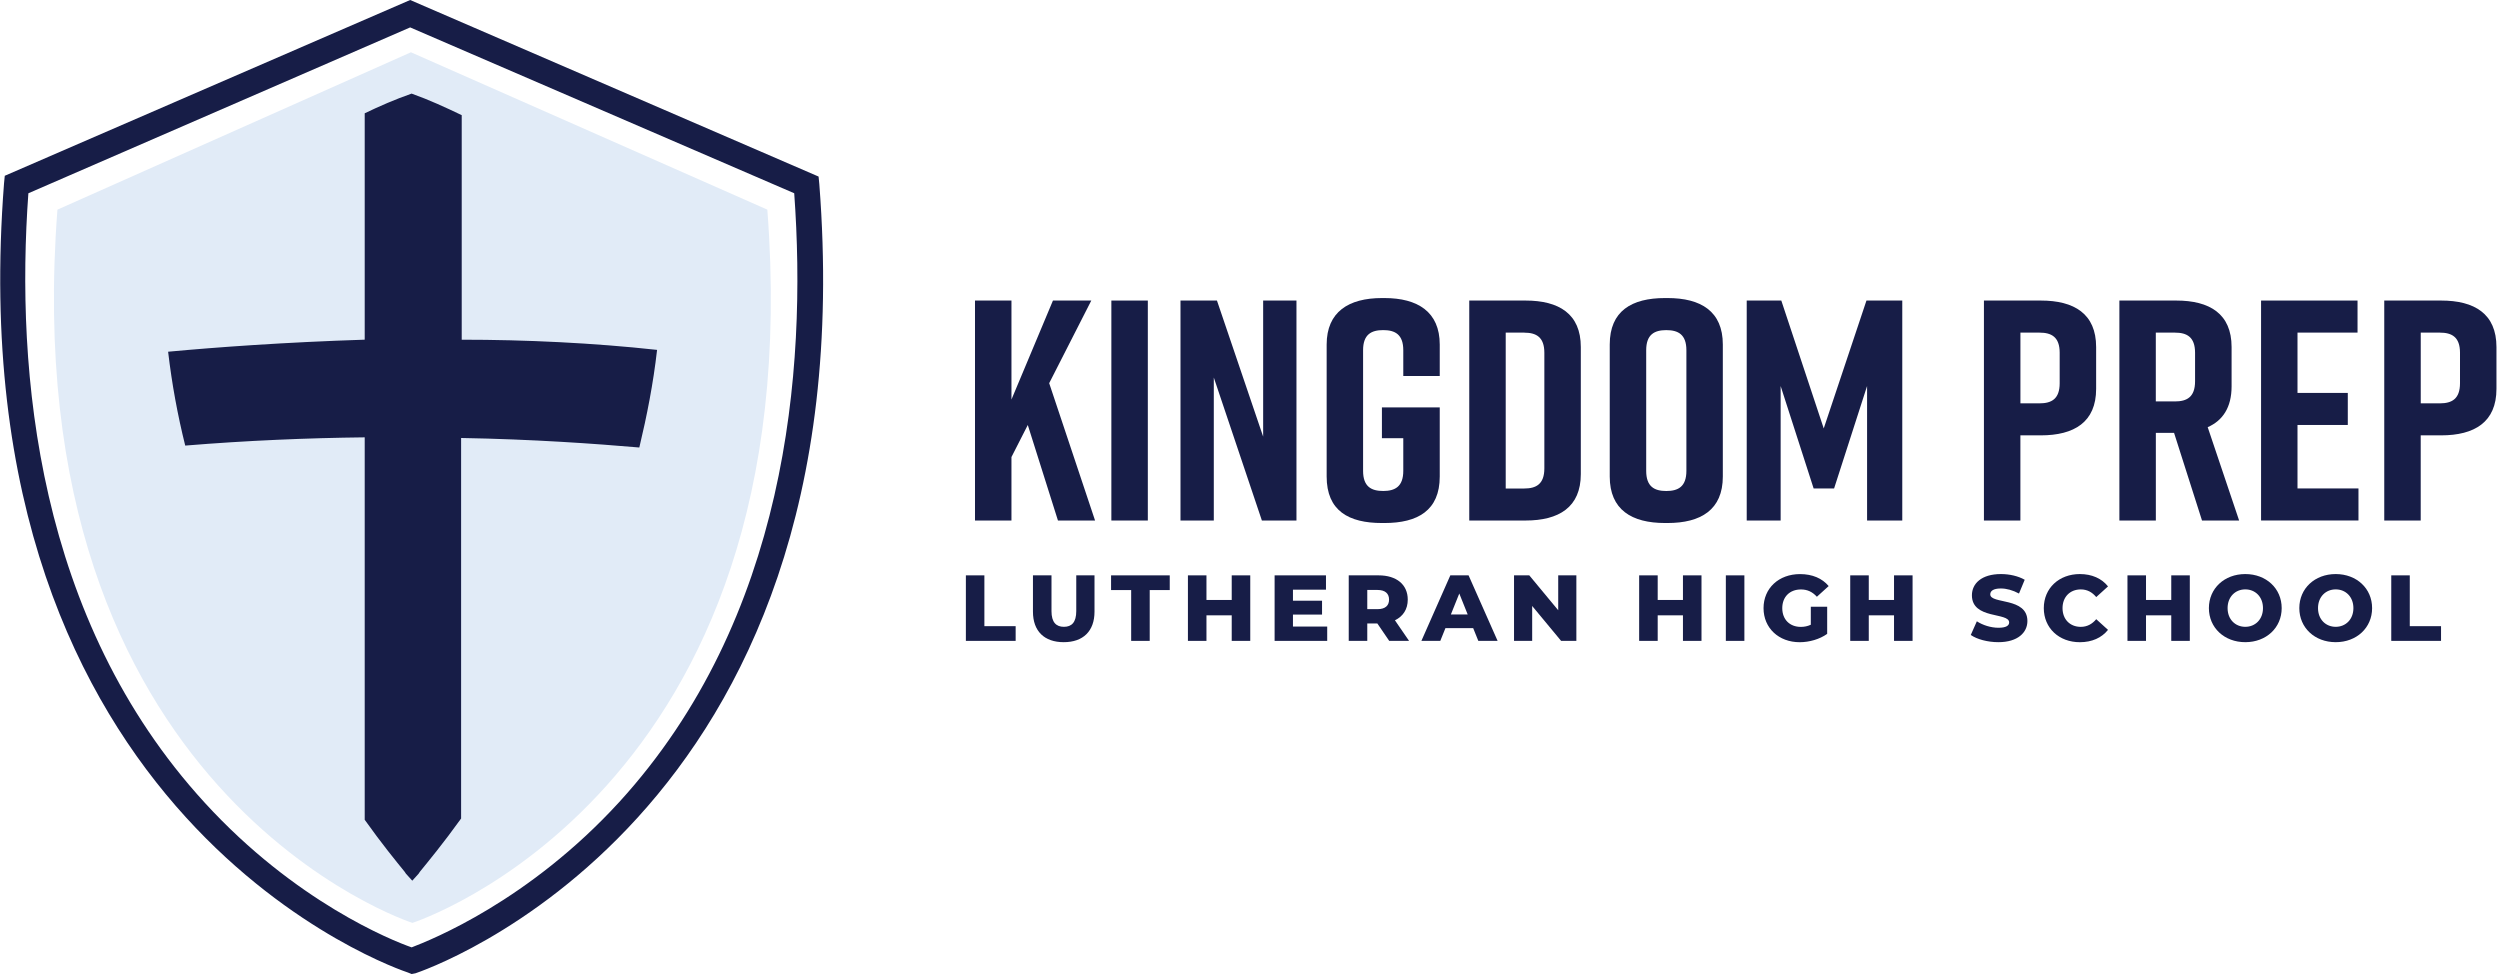 <svg xmlns="http://www.w3.org/2000/svg" id="Layer_1" viewBox="0 0 770 300"><defs><style>.cls-1{fill:#e1ebf7;}.cls-2{fill:#171d47;}</style></defs><g><path class="cls-1" d="M126.57,16.1L17.69,64.57C3.89,244.61,127.02,284.25,127.02,284.25c0,0,123.13-39.63,109.32-219.68L126.57,16.1Z"></path><path class="cls-2" d="M202.38,107.75c-1.17,10.35-3.13,20.31-5.47,30.08-13.67-1.17-32.62-2.54-54.89-2.93v117.2c-5.47,7.62-10.16,13.28-12.7,16.41l-.39,.59-1.95,2.15-1.95-2.15-.39-.59c-2.54-3.13-7.03-8.59-12.31-16.02v-117.79c-17.58,.2-36.33,.98-55.28,2.54-2.34-9.38-4.1-18.95-5.27-28.91,14.65-1.37,36.14-2.93,60.55-3.71V34.89c4.49-2.15,9.38-4.3,14.45-6.06,5.47,1.95,10.55,4.3,15.43,6.64V104.63c19.73,0,40.43,.98,60.16,3.13Z"></path><path class="cls-2" d="M126.79,300l-1.17-.47c-1.41-.47-139.61-46.17-124.38-243.05l.23-2.34L126.33,0l125.79,54.38,.23,2.34c15.23,196.64-122.98,242.58-124.38,243.05l-1.17,.23ZM8.74,59.53c-3.98,54.84,2.58,131.25,54.34,187.73,27.87,30.47,57.62,42.42,63.71,44.53,6.09-2.34,36.07-14.3,63.95-44.77,51.53-56.48,57.86-132.66,53.88-187.5L126.33,8.44,8.74,59.53Z"></path></g><g><path class="cls-2" d="M325.85,160.32l-9.29-29.42-5.03,9.87v19.55h-11.23V92.57h11.23v30.49l12.78-30.49h11.81l-12.97,25.45,14.13,42.3h-11.42Z"></path><path class="cls-2" d="M342.3,160.32V92.57h11.23v67.75h-11.23Z"></path><path class="cls-2" d="M363.59,160.32V92.57h11.23l14.23,41.91v-41.91h10.26v67.75h-10.65l-14.81-44.04v44.04h-10.26Z"></path><path class="cls-2" d="M443.44,146.77c0,10.45-6.77,14.32-17.03,14.32h-.77c-10.26,0-17.03-3.77-17.03-14.32v-40.65c0-10.07,6.78-14.32,17.03-14.32h.77c10.26,0,17.03,4.26,17.03,14.32v9.68h-11.23v-7.94c0-4.84-2.52-6.19-6.19-6.19s-6.19,1.35-6.19,6.19v37.17c0,4.84,2.52,6.19,6.19,6.19s6.19-1.36,6.19-6.19v-10.07h-6.58v-9.49h17.81v21.29Z"></path><path class="cls-2" d="M486.89,106.9v39.1c0,10.26-6.77,14.32-17.03,14.32h-17.33V92.57h17.33c10.26,0,17.03,4.06,17.03,14.32Zm-17.42-4.45h-5.71v48.01h5.71c3.68,0,6.19-1.36,6.19-6.19v-35.62c0-4.84-2.52-6.19-6.19-6.19Z"></path><path class="cls-2" d="M512.83,91.8h.77c10.26,0,17.03,4.06,17.03,14.32v40.65c0,10.26-6.77,14.32-17.03,14.32h-.77c-10.26,0-17.03-4.07-17.03-14.32v-40.65c0-10.36,6.78-14.32,17.03-14.32Zm.39,59.43c3.68,0,6.19-1.36,6.19-6.19v-37.17c0-4.84-2.52-6.19-6.19-6.19s-6.19,1.35-6.19,6.19v37.17c0,4.84,2.52,6.19,6.19,6.19Z"></path><path class="cls-2" d="M564.89,150.45h-6.29l-10.16-31.55v41.42h-10.45V92.57h10.65l13.07,39.39,13.16-39.39h11.03v67.75h-10.84v-41.42l-10.16,31.55Z"></path><path class="cls-2" d="M645.61,106.9v12.87c0,10.26-6.78,14.32-17.04,14.32h-6.29v26.23h-11.23V92.57h17.52c10.26,0,17.04,4.06,17.04,14.32Zm-11.23,1.74c0-4.84-2.52-6.19-6.19-6.19h-5.9v21.78h5.9c3.68,0,6.19-1.35,6.19-6.19v-9.39Z"></path><path class="cls-2" d="M678.22,160.32l-8.61-27h-5.61v27h-11.23V92.57h17.52c10.26,0,17.04,4.06,17.04,14.32v12.1c0,6.48-2.71,10.55-7.36,12.58l9.68,28.75h-11.42Zm-14.23-36.68h5.9c3.68,0,6.19-1.35,6.19-6.19v-8.81c0-4.84-2.52-6.19-6.19-6.19h-5.9v21.2Z"></path><path class="cls-2" d="M696.41,160.32V92.57h29.71v9.87h-18.49v18.58h15.49v9.87h-15.49v19.55h18.78v9.87h-30Z"></path><path class="cls-2" d="M768.91,106.9v12.87c0,10.26-6.78,14.32-17.04,14.32h-6.29v26.23h-11.23V92.57h17.52c10.26,0,17.04,4.06,17.04,14.32Zm-11.23,1.74c0-4.84-2.52-6.19-6.19-6.19h-5.9v21.78h5.9c3.68,0,6.19-1.35,6.19-6.19v-9.39Z"></path><path class="cls-2" d="M297.48,177.21h5.71v15.65h9.63v4.53h-15.33v-20.18Z"></path><path class="cls-2" d="M318.15,188.39v-11.18h5.71v11.01c0,3.46,1.44,4.84,3.83,4.84s3.8-1.38,3.8-4.84v-11.01h5.62v11.18c0,6.02-3.52,9.4-9.48,9.4s-9.48-3.37-9.48-9.4Z"></path><path class="cls-2" d="M348.41,181.74h-6.2v-4.53h18.07v4.53h-6.17v15.65h-5.71v-15.65Z"></path><path class="cls-2" d="M385.08,177.21v20.18h-5.71v-7.87h-7.78v7.87h-5.71v-20.18h5.71v7.58h7.78v-7.58h5.71Z"></path><path class="cls-2" d="M408.78,192.98v4.41h-16.2v-20.18h15.82v4.41h-10.17v3.4h8.96v4.27h-8.96v3.69h10.55Z"></path><path class="cls-2" d="M424.23,192.03h-3.11v5.36h-5.71v-20.18h9.22c5.51,0,8.96,2.85,8.96,7.47,0,2.97-1.44,5.16-3.95,6.37l4.35,6.34h-6.11l-3.66-5.36Zm.06-10.32h-3.17v5.91h3.17c2.36,0,3.54-1.09,3.54-2.94s-1.18-2.97-3.54-2.97Z"></path><path class="cls-2" d="M453.72,193.47h-8.53l-1.58,3.92h-5.82l8.91-20.18h5.62l8.94,20.18h-5.94l-1.58-3.92Zm-1.67-4.21l-2.59-6.46-2.59,6.46h5.19Z"></path><path class="cls-2" d="M485.52,177.21v20.18h-4.7l-8.91-10.75v10.75h-5.59v-20.18h4.7l8.91,10.75v-10.75h5.59Z"></path><path class="cls-2" d="M524.06,177.21v20.18h-5.71v-7.87h-7.78v7.87h-5.71v-20.18h5.71v7.58h7.78v-7.58h5.71Z"></path><path class="cls-2" d="M531.56,177.21h5.71v20.18h-5.71v-20.18Z"></path><path class="cls-2" d="M557.73,186.87h5.04v8.36c-2.33,1.67-5.53,2.57-8.47,2.57-6.43,0-11.13-4.35-11.13-10.49s4.7-10.49,11.24-10.49c3.78,0,6.83,1.3,8.82,3.69l-3.63,3.29c-1.38-1.53-2.97-2.25-4.9-2.25-3.46,0-5.76,2.28-5.76,5.77s2.31,5.76,5.71,5.76c1.07,0,2.08-.2,3.08-.66v-5.53Z"></path><path class="cls-2" d="M589.07,177.21v20.18h-5.71v-7.87h-7.78v7.87h-5.71v-20.18h5.71v7.58h7.78v-7.58h5.71Z"></path><path class="cls-2" d="M607,195.57l1.87-4.21c1.79,1.18,4.32,1.99,6.66,1.99s3.29-.66,3.29-1.64c0-3.2-11.47-.86-11.47-8.36,0-3.6,2.94-6.54,8.94-6.54,2.62,0,5.33,.61,7.32,1.76l-1.76,4.24c-1.93-1.04-3.83-1.56-5.59-1.56-2.39,0-3.26,.81-3.26,1.82,0,3.08,11.44,.78,11.44,8.21,0,3.52-2.94,6.51-8.94,6.51-3.31,0-6.6-.89-8.5-2.22Z"></path><path class="cls-2" d="M629.49,187.3c0-6.14,4.7-10.49,11.1-10.49,3.72,0,6.72,1.35,8.68,3.8l-3.63,3.29c-1.27-1.53-2.82-2.36-4.76-2.36-3.31,0-5.62,2.31-5.62,5.77s2.31,5.76,5.62,5.76c1.93,0,3.49-.84,4.76-2.36l3.63,3.29c-1.96,2.45-4.96,3.8-8.68,3.8-6.4,0-11.1-4.35-11.1-10.49Z"></path><path class="cls-2" d="M674.46,177.21v20.18h-5.71v-7.87h-7.78v7.87h-5.71v-20.18h5.71v7.58h7.78v-7.58h5.71Z"></path><path class="cls-2" d="M680.34,187.3c0-6.05,4.76-10.49,11.21-10.49s11.21,4.44,11.21,10.49-4.76,10.49-11.21,10.49-11.21-4.44-11.21-10.49Zm16.66,0c0-3.49-2.39-5.77-5.45-5.77s-5.45,2.28-5.45,5.77,2.39,5.76,5.45,5.76,5.45-2.28,5.45-5.76Z"></path><path class="cls-2" d="M708.19,187.3c0-6.05,4.76-10.49,11.21-10.49s11.21,4.44,11.21,10.49-4.76,10.49-11.21,10.49-11.21-4.44-11.21-10.49Zm16.66,0c0-3.49-2.39-5.77-5.45-5.77s-5.45,2.28-5.45,5.77,2.39,5.76,5.45,5.76,5.45-2.28,5.45-5.76Z"></path><path class="cls-2" d="M736.5,177.21h5.71v15.65h9.63v4.53h-15.33v-20.18Z"></path></g></svg>